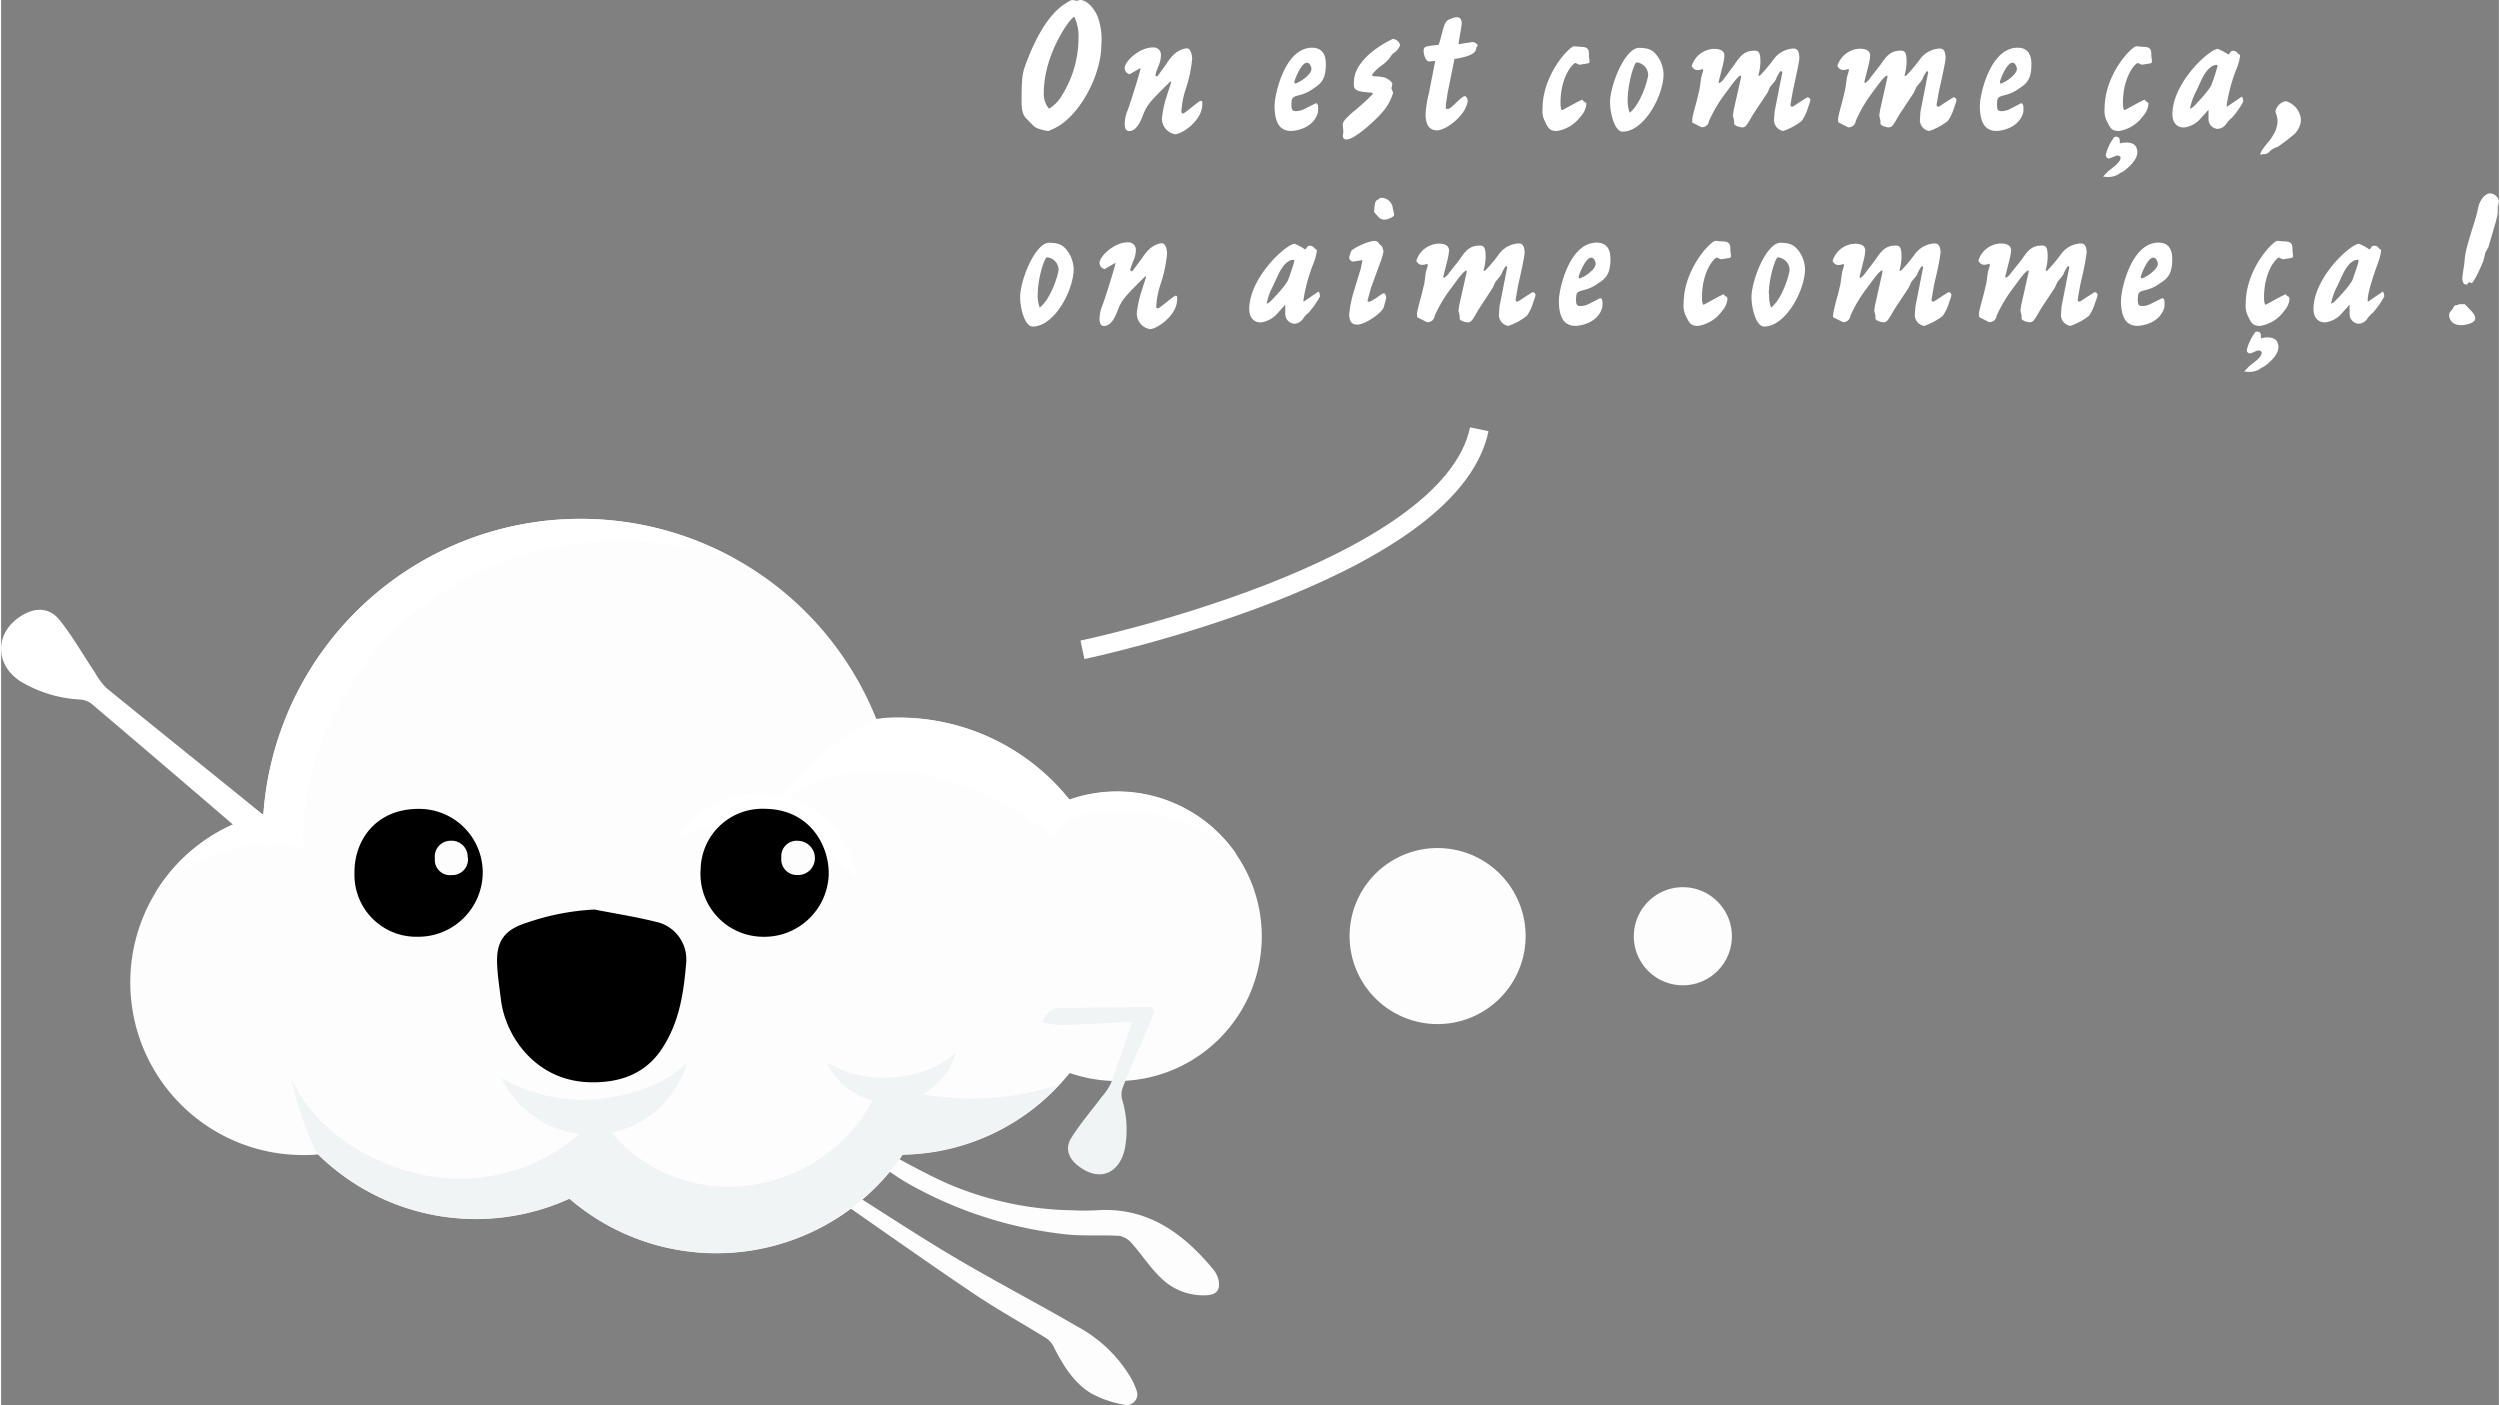 <svg id="Calque_1" data-name="Calque 1" xmlns="http://www.w3.org/2000/svg" width="14.02cm" height="7.88cm" viewBox="0 0 397.3 223.5"><rect x="0" y="0" width="397.3" height="223.5" fill="#808080" stroke="none"/><defs><style>.cls-1{fill:none;stroke-width:3px;}.cls-1,.cls-5{stroke:#fff;stroke-miterlimit:10;}.cls-2,.cls-5{fill:#fff;}.cls-3{fill:#fdfdfd;}.cls-4{fill:#f1f4f5;}</style></defs><title>Mascotte CCC 2019</title><path class="cls-1" d="M172,103.36s58.37-12.24,63.12-35.08"/><path class="cls-2" d="M163.22,19c-.72-.66-.9-1.4-.9-2.89,0-4.18.15-4.59.9-6.54C166,2.42,168.67.87,170.13.06l.25-.06.78.12.43-.12c1.46,0,2.7,2.05,2.95,3A10.48,10.48,0,0,1,175,7.19c0,4.69-3.41,11.23-7.38,13.18a8.21,8.21,0,0,1-1.05.47l-.62-.1c-1.24-.34-1.43-.37-2-1Zm7.47-16.34c-.87.43-4.84,6.13-4.84,12.12a3.55,3.55,0,0,0,.84,2.51,6,6,0,0,0,1.74-1.64,17.27,17.27,0,0,0,2.94-9.52A7.15,7.15,0,0,0,170.69,2.64Z"/><path class="cls-2" d="M185.35,10.17a7.32,7.32,0,0,1,1.18-1.49,3.58,3.58,0,0,1,2.05-1c.49,0,.83.65.87,1.67a20.89,20.89,0,0,1-1,4.75,13.42,13.42,0,0,0-.71,3.6c0,.18,0,.34.28.34s2.48-2,2.79-2,.25.16.25.59c0,2.51-3.2,4.72-4.34,4.72a2.53,2.53,0,0,1-2.08-2.49,17,17,0,0,1,.68-3.31l.78-2.42s0-.19-.1-.19c-3.35,3.32-3.72,3.69-4.4,5.46-.34.87-1,2.45-2.17,2.45-.56,0-.71-.53-.71-1.21a5.79,5.79,0,0,1,.46-2.08c.16-.34,1.86-5.58,2.08-6.76l-1.74,1a1,1,0,0,1-.8-1c0-1,2.29-3.25,4.46-3.25a1.17,1.17,0,0,1,1.3,1.3,4.3,4.3,0,0,1-.4,1.67c-.4,1.06-.46,1.18-.46,1.52.12.09.12.09.31.09Z"/><path class="cls-2" d="M209.1,16.43c.43,0,.4.59.37,1.4-.71,2.7-3.78,3-4.28,3-1.77,0-2.63-1.27-2.63-4,0-1.83,1.64-9.24,5.95-9.24,2.14,0,2.2,1.89,2.2,2.66,0,2.45-.84,3.1-2,3.85a6.14,6.14,0,0,1-2.1,1c-1.18.31-1.37.34-1.37,1.58,0,.81.16,1,.75,1a3.08,3.08,0,0,0,1.3-.34Zm-3.32-3.13c.71-.12,2.64-1.42,2.64-2.32,0-.34-.25-1-.72-1-.93,0-2,2.83-2,3.07Z"/><path class="cls-2" d="M213.5,20.93l-.09-1c0-.62.3-.9,1.48-2a36.44,36.44,0,0,0,3.32-3c-.15-.18-.19-.21-.4-.21-2.48-.16-2.64-.5-2.64-1.4,0-1.7.62-3,2.51-4.77a17.26,17.26,0,0,1,3.69-2.36,1.26,1.26,0,0,1,1.15,1,2.57,2.57,0,0,1-1.05,1.27l-.28.28a5.74,5.74,0,0,1-1.65,1.71A6.11,6.11,0,0,0,218,12l.47.15a6.66,6.66,0,0,1,1.64.19c.69.31,1.18.74,1.18,1.08l-.15.62.28.72a8.77,8.77,0,0,1-1.18,2.42c-1,1.45-4.87,5-6.2,5a.55.55,0,0,1-.62-.62Z"/><path class="cls-2" d="M230.08,17.36c.56,0,2.21-2.07,2.73-2.07.25,0,.47.43.47.86a3.92,3.92,0,0,1-.25.78c-.62,1.7-3.19,3.81-4.71,3.81-1.15-.06-1.74-.9-1.74-2.54a16.6,16.6,0,0,1,.53-3.38l1-5.12-1,.07c-.41,0-.84-.9-.84-1.65s.22-.74,2.39-1a21.69,21.69,0,0,0,.62-2.23c.46-1.61.68-1.71,1.61-2a1.73,1.73,0,0,1,.68-.15c.5,0,.75.34.75,1,0,.47-.47,2.76-.5,3.29l2.2-.34c.37,0,.84.31.84.56l-.09.15c-.07.06-.1.09-.16.4-.16,1-2.05,1.34-3.44,1.59l-1.09,5.42-.28,1.83v.62Z"/><path class="cls-2" d="M252.16,16.43a3.23,3.23,0,0,1-.84,2l-.22.28a5.8,5.8,0,0,1-3.63,2.13c-1.17,0-1.39-.49-1.86-1.42a3.68,3.68,0,0,1-.43-2.11c0-5.55,4.34-9.95,5-9.95l1.09.09c1.3,0,1.3.56,1.3,1.52l.09.74c0,.25-.06.34-.31.38l-1.3.21-.62-.28c-.37,0-2.39,2.08-2.39,6.36,0,.16,0,1,.25,1.15.47-.22,2.67-1.49,3.23-1.68a.75.75,0,0,0,.46.41Z"/><path class="cls-2" d="M263.5,9a5.09,5.09,0,0,1,.93,2.79c0,3.38-3.07,9.15-6.51,9.15-1.24,0-2-2.85-2-4.68,0-2.61,2.26-8.44,4.52-8.65C262.11,7.63,262.76,7.94,263.5,9Zm-4.77,6.73a5.67,5.67,0,0,0,.31,2.2c1.86-1.46,2.94-5.46,2.94-6a2,2,0,0,0-1.92-2C259.47,10.73,258.73,13.8,258.73,15.72Z"/><path class="cls-2" d="M275.62,10.39c1-1.46,1.62-2.33,3.29-2.33.71,0,.9.34.93,1.71A8.21,8.21,0,0,1,279.5,12l.22.06A24.88,24.88,0,0,0,282,9.36a4.1,4.1,0,0,1,3.1-1.64c.62,0,.9.43.93,1.46,0,.56-.5,2.79-.62,3.38L285,14.45l-.38,2.17c0,.19,0,.22.13.34H285c.15-.09,2.23-1.49,2.35-1.49a.55.55,0,0,1,.44.37l-.07.38-.4,1.17a6.43,6.43,0,0,1-.93,1.86,10,10,0,0,1-2.94,1.59A1.78,1.78,0,0,1,282,19.1l.09-1.33,1.24-6.3-.09-.12H283a6,6,0,0,0-.59,1,1.84,1.84,0,0,1-.4.71l-.65.78-.4.9-2.3,3.47c-1,1.74-1.15,2.05-1.73,2.05-.22,0-1.28-.22-1.28-.62l0-.44-.19-.8.12-.87,1.18-5.24v-.25c-.25-.15-1.05.87-1.52,1.49l-1,1.36a21.74,21.74,0,0,0-2.57,4.34,1.13,1.13,0,0,1-1.21,1L269,19.5,269,19c0-.47.65-2.7.77-3.2l.4-1.7.25-1.8.31-1.05-.06-.28a2.21,2.21,0,0,1-.84.18c-.37,0-.62-.15-.93-.62a3.85,3.85,0,0,1,3.57-2.76c1.08,0,1.64.37,1.64,1.12a10,10,0,0,1-.34,1.83l-.59,2.35.13.16a2.61,2.61,0,0,0,.83-.84Z"/><path class="cls-2" d="M298.87,10.39c1-1.46,1.62-2.33,3.29-2.33.71,0,.9.34.93,1.71a8.21,8.21,0,0,1-.34,2.26l.22.06a24.88,24.88,0,0,0,2.29-2.73,4.1,4.1,0,0,1,3.1-1.64c.62,0,.9.43.93,1.46,0,.56-.5,2.79-.62,3.38l-.43,1.89-.38,2.17c0,.19,0,.22.13.34h.25c.15-.09,2.23-1.49,2.35-1.49a.55.55,0,0,1,.44.37l-.07.38-.4,1.17a6.43,6.43,0,0,1-.93,1.86,10,10,0,0,1-2.94,1.59,1.78,1.78,0,0,1-1.49-1.74l.09-1.33,1.24-6.3-.09-.12h-.16a6,6,0,0,0-.59,1,1.84,1.84,0,0,1-.4.71l-.65.78-.4.9-2.3,3.47c-1,1.74-1.15,2.05-1.73,2.05-.22,0-1.28-.22-1.28-.62l0-.44-.19-.8.12-.87,1.18-5.24v-.25c-.25-.15-1.05.87-1.52,1.49l-1,1.36A21.74,21.74,0,0,0,295,19.25a1.13,1.13,0,0,1-1.21,1l-1.55-.78-.06-.49c0-.47.65-2.7.77-3.2l.4-1.7.25-1.8.31-1.05-.06-.28a2.21,2.21,0,0,1-.84.18c-.37,0-.62-.15-.93-.62a3.85,3.85,0,0,1,3.57-2.76c1.08,0,1.64.37,1.64,1.12a10,10,0,0,1-.34,1.83l-.59,2.35.13.16a2.61,2.61,0,0,0,.83-.84Z"/><path class="cls-2" d="M321.28,16.43c.44,0,.41.59.38,1.4-.72,2.7-3.79,3-4.28,3-1.77,0-2.64-1.27-2.64-4,0-1.83,1.65-9.24,6-9.24,2.13,0,2.2,1.89,2.2,2.66,0,2.45-.84,3.1-2,3.85a6.17,6.17,0,0,1-2.11,1c-1.18.31-1.36.34-1.36,1.58,0,.81.15,1,.74,1a3.09,3.09,0,0,0,1.31-.34ZM318,13.3c.71-.12,2.63-1.42,2.63-2.32,0-.34-.25-1-.71-1-.93,0-2,2.83-2,3.07Z"/><path class="cls-2" d="M334.33,28.09l.81-.84.47-.37c.46-.34,1.51-1.15,1.51-1.77,0-.21-.18-.37-.55-.37-.19,0-1.09.47-1.31.47s-.49-.22-.49-.56a7.31,7.31,0,0,1,1.39-2.88c.62-.1.84.15.84.65l0,.4a3.72,3.72,0,0,1,1.08-.15c1.12,0,1.71.55,1.71,1.55,0,1.58-2.33,3.1-2.36,3.13a1.94,1.94,0,0,0-.65.37,3.23,3.23,0,0,1-1.8.43Zm7.23-11.66a3.17,3.17,0,0,1-.84,2l-.22.28a5.81,5.81,0,0,1-3.62,2.13c-1.18,0-1.4-.49-1.86-1.42a3.67,3.67,0,0,1-.44-2.11c0-5.55,4.34-9.95,5.06-9.95l1.08.09c1.3,0,1.3.56,1.3,1.52l.1.74c0,.25-.07.34-.31.38l-1.31.21-.62-.28c-.37,0-2.38,2.08-2.38,6.36,0,.16,0,1,.25,1.15.46-.22,2.66-1.49,3.22-1.68a.78.78,0,0,0,.46.41Z"/><path class="cls-2" d="M351.11,17.46l-1.34,1.48a4.14,4.14,0,0,1-2.57,1.34c-1.15,0-1.83-.81-1.83-2.11,0-5.05,5.92-10.39,7.22-10.39a8.35,8.35,0,0,1,1.68.9l.22-.22c.09-.18.21-.37.46-.37a.86.86,0,0,1,.84.44c.28.15.34.21.34.37a8.59,8.59,0,0,1-.5,1.89A26.32,26.32,0,0,0,354,16.71l0,.22.12,0,2.27-1.55c.15,0,.25.62.25.78a14.22,14.22,0,0,1-1.8,2.57,4.13,4.13,0,0,0-.84.87,1.79,1.79,0,0,1-1.46.9A1.55,1.55,0,0,1,351.11,19Zm-2.48-.41c.43-.4,2.75-2.82,3-3.69a29.82,29.82,0,0,0,.93-2.91l-.12-.13c-1.43,0-2.39,2.24-2.61,2.73l-.68,1.46a10.21,10.21,0,0,0-1,2.82Z"/><path class="cls-2" d="M359.32,24.56c.15-.5.25-.62,1-1.62a8.19,8.19,0,0,0,1.18-1.64,4.38,4.38,0,0,0,.59-1.95,3.24,3.24,0,0,0-.12-.9l-.22-.71a2.08,2.08,0,0,1,1.64-1.65,3.31,3.31,0,0,1,2.42,3,3.38,3.38,0,0,1-1.49,2.6,24.42,24.42,0,0,1-2.23,1.68,2.75,2.75,0,0,0-1.27.74,1.17,1.17,0,0,1-1.06.4l-.24.1Z"/><path class="cls-2" d="M169.67,40a5.09,5.09,0,0,1,.93,2.79c0,3.38-3.07,9.15-6.51,9.15-1.24,0-2-2.85-2-4.68,0-2.61,2.27-8.44,4.53-8.65C168.27,38.63,168.92,38.94,169.67,40Zm-4.78,6.73a5.67,5.67,0,0,0,.31,2.2c1.86-1.46,3-5.46,3-6a2,2,0,0,0-1.92-2C165.64,41.73,164.89,44.8,164.89,46.72Z"/><path class="cls-2" d="M181.41,41.17a7.69,7.69,0,0,1,1.18-1.49,3.63,3.63,0,0,1,2-1c.5,0,.84.65.87,1.67a21.51,21.51,0,0,1-1,4.75,13.23,13.23,0,0,0-.72,3.6c0,.18,0,.34.28.34s2.48-2,2.79-2,.25.16.25.59c0,2.51-3.19,4.72-4.34,4.72a2.54,2.54,0,0,1-2.08-2.49,17,17,0,0,1,.68-3.31l.78-2.42s0-.19-.09-.19c-3.35,3.32-3.72,3.69-4.41,5.46-.34.87-1,2.45-2.17,2.45-.56,0-.71-.53-.71-1.21a5.79,5.79,0,0,1,.46-2.08c.16-.34,1.87-5.58,2.08-6.76l-1.73,1a1,1,0,0,1-.81-1c0-1,2.29-3.25,4.46-3.25a1.18,1.18,0,0,1,1.31,1.3,4.29,4.29,0,0,1-.41,1.67c-.4,1.06-.46,1.18-.46,1.52.12.09.12.09.31.09Z"/><path class="cls-2" d="M204.26,48.46l-1.33,1.48a4.14,4.14,0,0,1-2.57,1.34c-1.15,0-1.83-.81-1.83-2.11,0-5.05,5.92-10.39,7.22-10.39a8.25,8.25,0,0,1,1.67.9l.22-.22c.1-.18.22-.37.47-.37a.85.85,0,0,1,.83.44c.28.15.35.21.35.37a9.19,9.19,0,0,1-.5,1.89,26.32,26.32,0,0,0-1.64,5.92l0,.22.12,0,2.26-1.55c.16,0,.25.62.25.78a14.22,14.22,0,0,1-1.8,2.57,4.4,4.4,0,0,0-.83.87,1.81,1.81,0,0,1-1.46.9A1.56,1.56,0,0,1,204.26,50Zm-2.48-.41c.44-.4,2.76-2.82,3-3.69.15-.43.87-2.45.93-2.91l-.12-.13c-1.43,0-2.39,2.24-2.61,2.73l-.68,1.46a9.6,9.6,0,0,0-1,2.82Z"/><path class="cls-2" d="M216.29,42.66l.25-1.3-1.4.24a.67.67,0,0,1-.71-.74l.28-.84c.06-.43,2.73-1.7,3.72-1.7.46,0,.65.25.87.59.24.18.43.34.43.52l.16.53a11,11,0,0,1-.59,2l-1.4,3.81-.56,2.05.07.18c.4,0,.46-.09,1.2-.52,1.09-.78,1.09-.81,1.46-.81a1.37,1.37,0,0,1,.25.74l-.4,1.46c-.28.9-2.95,2.76-4.19,2.76-.9,0-1.27-.47-1.3-1.61a19.15,19.15,0,0,1,.74-3.69Zm2.14-9.37a3.32,3.32,0,0,1,.28-1.39,2,2,0,0,0,.65-.43h.25a1.83,1.83,0,0,1,1.76,1.7l.22,1c0,.37-1.18.75-1.36.75a1.28,1.28,0,0,1-1.15-.41l-.71-.8Z"/><path class="cls-2" d="M231.91,41.39c1-1.46,1.62-2.33,3.29-2.33.71,0,.9.34.93,1.71a8.21,8.21,0,0,1-.34,2.26l.22.06a24.88,24.88,0,0,0,2.29-2.73,4.1,4.1,0,0,1,3.1-1.64c.62,0,.9.43.93,1.46,0,.56-.5,2.79-.62,3.38l-.43,1.89-.37,2.17c0,.19,0,.22.12.34h.25c.15-.09,2.23-1.49,2.35-1.49a.55.55,0,0,1,.44.37l-.06.38-.41,1.17a6.43,6.43,0,0,1-.93,1.86,10,10,0,0,1-2.94,1.59,1.78,1.78,0,0,1-1.49-1.74l.09-1.33,1.24-6.3-.09-.12h-.16a5.82,5.82,0,0,0-.58,1,2,2,0,0,1-.41.71l-.65.78-.4.9L235,49.23c-1,1.74-1.14,2.05-1.73,2.05-.22,0-1.27-.22-1.27-.62l0-.44-.19-.8.12-.87,1.18-5.24v-.25c-.25-.15-1.05.87-1.52,1.49l-1,1.36a21.74,21.74,0,0,0-2.57,4.34,1.13,1.13,0,0,1-1.21,1l-1.55-.78-.06-.49c0-.47.65-2.7.77-3.2l.41-1.7.24-1.8.31-1.05-.06-.28a2.21,2.21,0,0,1-.84.18c-.37,0-.62-.15-.93-.62a3.85,3.85,0,0,1,3.57-2.76c1.09,0,1.64.37,1.64,1.12a10,10,0,0,1-.34,1.83l-.59,2.35.13.16a2.61,2.61,0,0,0,.83-.84Z"/><path class="cls-2" d="M254.33,47.43c.43,0,.4.59.37,1.4-.71,2.7-3.78,3-4.28,3-1.77,0-2.64-1.27-2.64-4,0-1.83,1.65-9.24,6-9.24,2.14,0,2.2,1.89,2.2,2.66,0,2.45-.84,3.1-2,3.85a6.14,6.14,0,0,1-2.1,1c-1.18.31-1.37.34-1.37,1.58,0,.81.16,1,.74,1a3.09,3.09,0,0,0,1.31-.34ZM251,44.3c.71-.12,2.63-1.42,2.63-2.32,0-.34-.24-1-.71-1-.93,0-2,2.83-2,3.07Z"/><path class="cls-2" d="M274.6,47.43a3.17,3.17,0,0,1-.84,2l-.21.28a5.8,5.8,0,0,1-3.63,2.13c-1.18,0-1.4-.49-1.86-1.42a3.67,3.67,0,0,1-.44-2.11c0-5.55,4.34-10,5.06-10l1.08.09c1.3,0,1.3.56,1.3,1.52l.1.74c0,.25-.06.34-.31.38l-1.3.21-.63-.28c-.37,0-2.38,2.08-2.38,6.36,0,.16,0,1,.25,1.15.46-.22,2.66-1.49,3.22-1.68a.77.77,0,0,0,.47.41Z"/><path class="cls-2" d="M286,40a5.09,5.09,0,0,1,.93,2.79c0,3.38-3.07,9.15-6.51,9.15-1.25,0-2-2.85-2-4.68,0-2.61,2.26-8.44,4.53-8.65C284.55,38.63,285.2,38.94,286,40Zm-4.78,6.73a5.67,5.67,0,0,0,.31,2.2c1.86-1.46,2.95-5.46,2.95-6a2.05,2.05,0,0,0-1.93-2C281.91,41.73,281.17,44.8,281.17,46.72Z"/><path class="cls-2" d="M298.07,41.39c1-1.46,1.61-2.33,3.28-2.33.72,0,.9.34.93,1.71a8.21,8.21,0,0,1-.34,2.26l.22.06a23.78,23.78,0,0,0,2.29-2.73,4.12,4.12,0,0,1,3.1-1.64c.62,0,.9.43.94,1.46a32.24,32.24,0,0,1-.63,3.38l-.43,1.89-.37,2.17c0,.19,0,.22.12.34h.25c.16-.09,2.23-1.49,2.36-1.49a.55.55,0,0,1,.43.37l-.06.38-.4,1.17a7,7,0,0,1-.93,1.86,10,10,0,0,1-2.95,1.59,1.78,1.78,0,0,1-1.49-1.74l.1-1.33,1.24-6.3-.1-.12h-.15a5.38,5.38,0,0,0-.59,1,2.15,2.15,0,0,1-.4.71l-.66.78-.4.9-2.29,3.47c-1,1.74-1.15,2.05-1.74,2.05-.22,0-1.27-.22-1.27-.62l0-.44-.19-.8.13-.87,1.18-5.24v-.25c-.25-.15-1.06.87-1.52,1.49l-1,1.36a21.37,21.37,0,0,0-2.58,4.34,1.12,1.12,0,0,1-1.21,1l-1.55-.78L291.4,50a30.35,30.35,0,0,1,.78-3.2l.4-1.7.25-1.8.31-1.05-.06-.28a2.24,2.24,0,0,1-.84.18c-.37,0-.62-.15-.93-.62a3.84,3.84,0,0,1,3.56-2.76c1.09,0,1.65.37,1.65,1.12a11,11,0,0,1-.34,1.83l-.59,2.35.12.16a2.73,2.73,0,0,0,.84-.84Z"/><path class="cls-2" d="M321.32,41.39c1-1.46,1.61-2.33,3.28-2.33.72,0,.9.34.93,1.71a8.21,8.21,0,0,1-.34,2.26l.22.06a23.78,23.78,0,0,0,2.29-2.73,4.1,4.1,0,0,1,3.1-1.64c.62,0,.9.43.93,1.46a32.16,32.16,0,0,1-.62,3.38l-.43,1.89-.37,2.17c0,.19,0,.22.12.34h.25c.15-.09,2.23-1.49,2.36-1.49a.55.55,0,0,1,.43.37l-.06.38L333,48.39a6.63,6.63,0,0,1-.92,1.86,10.16,10.16,0,0,1-2.95,1.59,1.78,1.78,0,0,1-1.49-1.74l.09-1.33,1.24-6.3-.09-.12h-.15a5.38,5.38,0,0,0-.59,1,2,2,0,0,1-.41.71l-.65.78-.4.9-2.29,3.47c-1,1.74-1.15,2.05-1.74,2.05-.22,0-1.27-.22-1.27-.62l0-.44-.19-.8.13-.87,1.18-5.24v-.25c-.25-.15-1.06.87-1.52,1.49l-1,1.36a21.74,21.74,0,0,0-2.57,4.34,1.12,1.12,0,0,1-1.21,1l-1.55-.78-.06-.49c0-.47.65-2.7.77-3.2l.41-1.7.25-1.8.31-1.05-.07-.28a2.16,2.16,0,0,1-.83.18c-.38,0-.62-.15-.93-.62a3.83,3.83,0,0,1,3.56-2.76c1.09,0,1.65.37,1.65,1.12a10.25,10.25,0,0,1-.35,1.83l-.59,2.35.13.16a2.73,2.73,0,0,0,.84-.84Z"/><path class="cls-2" d="M343.73,47.43c.43,0,.4.59.37,1.4-.71,2.7-3.78,3-4.28,3-1.77,0-2.63-1.27-2.63-4,0-1.83,1.64-9.24,5.95-9.24,2.14,0,2.2,1.89,2.2,2.66,0,2.45-.84,3.1-2,3.85a6.26,6.26,0,0,1-2.11,1c-1.18.31-1.37.34-1.37,1.58,0,.81.16,1,.75,1a3.08,3.08,0,0,0,1.3-.34Zm-3.32-3.13c.71-.12,2.64-1.42,2.64-2.32,0-.34-.25-1-.72-1-.93,0-2,2.83-2,3.07Z"/><path class="cls-2" d="M356.78,59.09l.8-.84.47-.37c.46-.34,1.52-1.15,1.52-1.77,0-.21-.19-.37-.56-.37-.19,0-1.09.47-1.3.47a.5.5,0,0,1-.5-.56,7.32,7.32,0,0,1,1.4-2.88c.62-.1.83.15.83.65l0,.4a3.83,3.83,0,0,1,1.09-.15c1.11,0,1.7.55,1.7,1.55,0,1.58-2.32,3.1-2.35,3.13a1.77,1.77,0,0,0-.65.37,3.25,3.25,0,0,1-1.8.43ZM364,47.43a3.17,3.17,0,0,1-.84,2l-.21.28a5.8,5.8,0,0,1-3.63,2.13c-1.18,0-1.4-.49-1.86-1.42a3.68,3.68,0,0,1-.43-2.11c0-5.55,4.34-10,5.05-10l1.08.09c1.31,0,1.31.56,1.31,1.52l.09.74c0,.25-.06.34-.31.38l-1.3.21-.62-.28c-.37,0-2.39,2.08-2.39,6.36,0,.16,0,1,.25,1.15.46-.22,2.66-1.49,3.22-1.68a.8.8,0,0,0,.47.41Z"/><path class="cls-2" d="M373.55,48.46l-1.33,1.48a4.14,4.14,0,0,1-2.58,1.34c-1.14,0-1.83-.81-1.83-2.11,0-5.05,5.93-10.39,7.23-10.39a8.25,8.25,0,0,1,1.67.9l.22-.22a.54.54,0,0,1,.47-.37.85.85,0,0,1,.83.44c.28.15.34.21.34.37a9.18,9.18,0,0,1-.49,1.89c-.59,1.61-1.65,4.65-1.65,5.92l0,.22.13,0,2.26-1.55c.16,0,.25.62.25.78a14.22,14.22,0,0,1-1.8,2.57,4.39,4.39,0,0,0-.84.87,1.79,1.79,0,0,1-1.45.9A1.55,1.55,0,0,1,373.55,50Zm-2.48-.41c.43-.4,2.76-2.82,3-3.69.15-.43.87-2.45.93-2.91l-.13-.13c-1.42,0-2.38,2.24-2.6,2.73l-.68,1.46a9.93,9.93,0,0,0-1,2.82Z"/><path class="cls-2" d="M390.94,48.39h.93c1.18,1.18,1.67,1.68,1.67,2.24s-.86,1-2.1,1.08-2-.59-2.05-1.52c0-.4.06-.46.59-1.11.25-.53.31-.56.74-.56Zm.81-3.22a1.84,1.84,0,0,1-.28-.93c0-.34.31-2.05.34-2.42.15-1.83.28-2.2,1.33-5.67a24.53,24.53,0,0,0,.84-3c.21-1.24,1.11-2.39,1.89-2.39a1.47,1.47,0,0,1,1.43,1.3l-.19.9V34l-.28,1.21-1.21,4.12-.46.81-.31,1.3c-.75,1.89-1.68,3.6-1.9,3.6l-.4-.19-.34.43Z"/><path class="cls-3" d="M138.36,181.94c4.08,2.15,7.93,4.41,12,6.24a52.34,52.34,0,0,0,20.13,4.33,34.55,34.55,0,0,0,3.67,0c8.09-.58,13.8,3.56,18.64,9.39a4.11,4.11,0,0,1,.86,1.78c.26,1.36-.21,2.22-1.78,2.33a9.57,9.57,0,0,1-7.5-2.85c-1.66-1.59-2.92-3.58-4.46-5.31a3.47,3.47,0,0,0-2-1.27c-3-.19-6,.08-8.95-.29a65.18,65.18,0,0,1-24.63-8c-1.9-1.09-3.67-2.43-5.54-3.59C137.5,183.91,137.15,183,138.36,181.94Z"/><path class="cls-3" d="M132.29,190.1c.62-1.67,1.55-1.31,2.61-.63,5.63,3.57,11.2,7.24,16.94,10.63,6.36,3.76,12.94,7.17,19.33,10.89a21.88,21.88,0,0,1,8.43,8,10.48,10.48,0,0,1,1,2.16,1.69,1.69,0,0,1-1.75,2.32,17,17,0,0,1-5.45-1.84c-2.74-1.64-4.4-4.36-5.85-7.16a3.9,3.9,0,0,0-1.2-1.55c-3.83-2.39-7.8-4.57-11.55-7.09-7.25-4.88-14.39-9.93-21.57-14.93A9,9,0,0,1,132.29,190.1Z"/><path class="cls-3" d="M92.17,82.53a50.58,50.58,0,0,0-50.45,47,27.46,27.46,0,0,0,6.33,54.19c.8,0,1.58,0,2.36-.11a35.82,35.82,0,0,0,40,7.06,35.83,35.83,0,0,0,53-7,34.72,34.72,0,0,0,26.56-13,23,23,0,1,0,0-43.45,34.68,34.68,0,0,0-27.15-13.05,35.91,35.91,0,0,0-3.61.18A50.59,50.59,0,0,0,92.17,82.53Z"/><path class="cls-3" d="M228.49,134.89a14,14,0,1,0,14,14A14,14,0,0,0,228.49,134.89Z"/><path class="cls-3" d="M273,143.39a7.8,7.8,0,1,1-11,0A7.79,7.79,0,0,1,273,143.39Z"/><path class="cls-2" d="M136.18,139.74a15.83,15.83,0,0,0-28.9-6.36c4.77-2.31,9.93-2.32,15.14-1.36A25.85,25.85,0,0,1,136.18,139.74Z"/><path class="cls-4" d="M79.58,171.44a15.83,15.83,0,0,0,29.5-2.35c-3.89,3.6-8.81,5.12-14.08,5.72A25.81,25.81,0,0,1,79.58,171.44Z"/><path class="cls-4" d="M131.35,169a11,11,0,0,0,20.56-1.64c-2.71,2.51-6.14,3.57-9.81,4A18,18,0,0,1,131.35,169Z"/><path class="cls-2" d="M116.8,88.94a50.57,50.57,0,0,0-75.08,40.55,27.53,27.53,0,0,0-17.1,12.39,25.44,25.44,0,0,1,23.38-7c-.35-18.26,11.06-35.79,27.51-43.69C88.26,85.07,103.31,84.61,116.8,88.94Z"/><path class="cls-2" d="M196.54,135.93a23,23,0,0,0-26.65-8.75,34.68,34.68,0,0,0-27.15-13.05c-.85,0-1.7,0-2.54.1a36.8,36.8,0,0,0-18.47,16.14c5-6.89,14.19-8.48,22.65-7.53S160.6,128,167.54,133c1.63-3,5-3.69,8.49-4A27.65,27.65,0,0,1,196.54,135.93Z"/><path class="cls-4" d="M168.23,172.54a45.08,45.08,0,0,1-28.33-.19,26.12,26.12,0,0,1-21.46,16.25A24.47,24.47,0,0,1,95,177.32a29,29,0,0,1-25.83,9.91c-9.53-1.34-19.16-7.07-23.05-15.87a51.74,51.74,0,0,0,4.17,12.22h.09a35.82,35.82,0,0,0,40,7.06,35.83,35.83,0,0,0,53-7A34.7,34.7,0,0,0,168.23,172.54Z"/><path class="cls-5" d="M44.49,133.54c-2,.91-3.22.73-4.45-.33q-12.6-10.84-25.27-21.6a3.89,3.89,0,0,0-2.09-.84A19.92,19.92,0,0,1,3.43,108c-3.92-2.47-3.9-7.13,0-9.59,2-1.27,4-1.32,5.47.51,2.08,2.6,3.74,5.54,5.6,8.32a11.44,11.44,0,0,0,1.93,2.58c8.6,7,17.26,13.92,25.85,20.91A16.84,16.84,0,0,1,44.49,133.54Z"/><path d="M94.38,144.67c3.23.63,6.49,1.14,9.68,1.93a6.11,6.11,0,0,1,4.91,6.53c-.39,4.8-1.08,9.4-3.78,13.57s-6.85,5.59-11.68,5.44c-8.53-.27-13.29-7.35-14-13.09-.23-1.87-.52-3.74-.61-5.62-.18-3.67,1.11-5.52,4.67-6.65A39,39,0,0,1,94.38,144.67Z"/><path d="M56.21,138.88c-.08-5.08,3.28-10.22,10.21-10.22a10.12,10.12,0,0,1,10.19,10.06A10.26,10.26,0,0,1,66.24,149,9.83,9.83,0,0,1,56.21,138.88Zm18-2.48a2.55,2.55,0,0,0-2.74-2.67A2.51,2.51,0,0,0,69,136.56a2.41,2.41,0,0,0,2.69,2.63A2.49,2.49,0,0,0,74.25,136.4Z"/><path d="M111.27,138.25a9.81,9.81,0,0,1,10.22-9.6c7.29.06,10.37,6.1,10.14,10.72A10.26,10.26,0,0,1,121.05,149,10,10,0,0,1,111.27,138.25Zm15.41.93a2.66,2.66,0,0,0,2.76-2.65,2.74,2.74,0,0,0-2.67-2.79,2.44,2.44,0,0,0-2.66,2.67A2.48,2.48,0,0,0,126.68,139.18Z"/><path class="cls-4" d="M168.51,160.33c-1.33,0-2.18.57-2.91,2.22a13.53,13.53,0,0,0,2.85.52c4.65-.19,9.3-.41,14-.62l.72-1a.82.82,0,0,0-.69-1.3Q175.47,160.24,168.51,160.33Z"/><path class="cls-4" d="M178.74,182.73a16.45,16.45,0,0,0-.44-7.88,3.09,3.09,0,0,1,.1-1.83c1.23-3.22,3.45-8.17,4.92-11.79a.75.75,0,0,0-.9-1l-1.86.51c-1.47,4.19-2.49,7.32-4,11.5a9.4,9.4,0,0,1-1.47,2.2c-1.64,2.2-3.46,4.29-4.9,6.61-1,1.68-.39,3.26,1.25,4.48C174.71,188,177.86,186.7,178.74,182.73Z"/></svg>